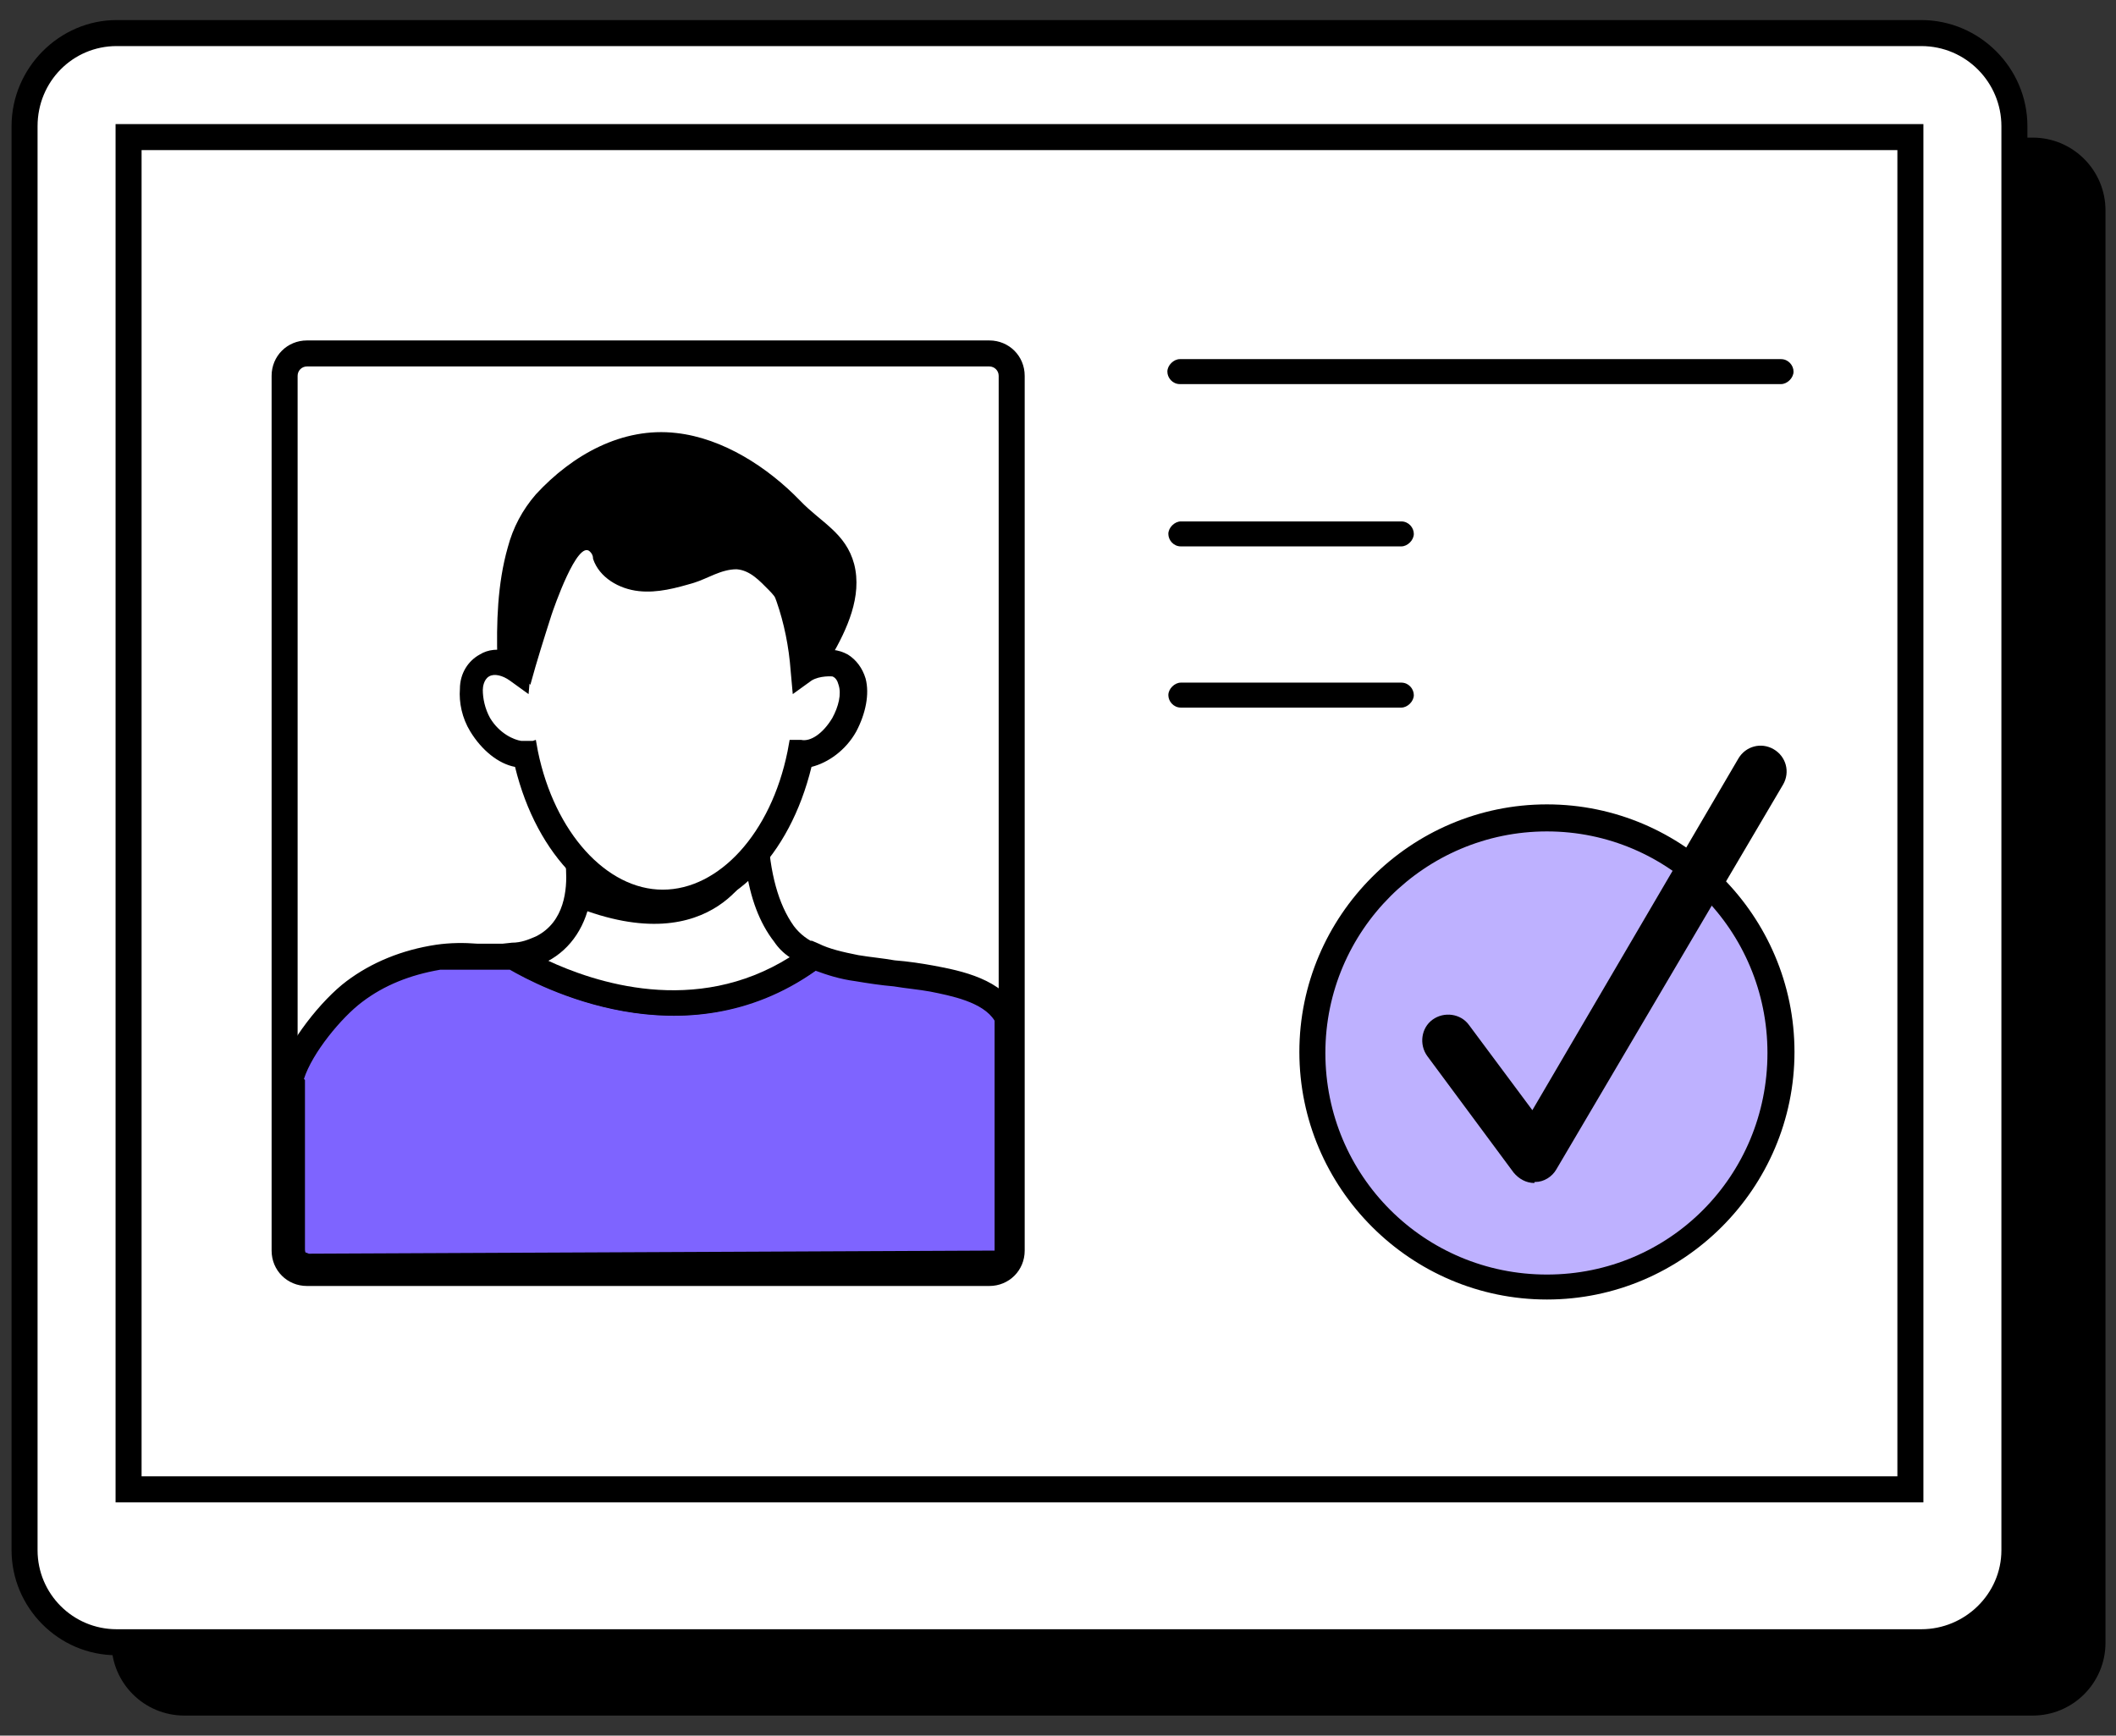 <svg width="89" height="73" viewBox="0 0 89 73" fill="none" xmlns="http://www.w3.org/2000/svg">
<rect x="0" y="0" width="89" height="73" fill="#333333" stroke="none"/>
<path d="M85.496 5.788H7.752C6.061 5.788 4.689 7.159 4.689 8.85V69.094C4.689 70.785 6.061 72.156 7.752 72.156H85.496C87.187 72.156 88.558 70.785 88.558 69.094V8.85C88.558 7.159 87.187 5.788 85.496 5.788Z" fill="black"/>
<path d="M80.808 1.412H4.902C2.751 1.412 1.008 3.155 1.008 5.306V65.2C1.008 67.35 2.751 69.093 4.902 69.093H80.808C82.958 69.093 84.702 67.35 84.702 65.2V5.306C84.702 3.155 82.958 1.412 80.808 1.412Z" fill="white"/>
<path d="M80.855 69.619H4.905C2.455 69.619 0.486 67.607 0.486 65.201V5.307C0.486 2.857 2.499 0.844 4.905 0.844H80.811C83.261 0.844 85.274 2.857 85.274 5.307V65.201C85.274 67.65 83.261 69.619 80.811 69.619H80.855ZM4.905 1.938C3.068 1.938 1.58 3.425 1.58 5.307V65.201C1.58 67.038 3.068 68.525 4.905 68.525H80.811C82.649 68.525 84.18 67.038 84.18 65.201V5.307C84.18 3.469 82.693 1.938 80.811 1.938H4.905Z" fill="black"/>
<path d="M80.325 5.788H5.381V62.663H80.325V5.788Z" fill="white"/>
<path d="M80.899 63.188H4.861V5.219H80.899V63.188ZM5.955 62.094H79.805V6.313H5.955V62.094Z" fill="black"/>
<path d="M74.912 16.155H49.625C49.318 16.155 49.1 15.893 49.1 15.63C49.1 15.368 49.362 15.105 49.625 15.105H74.912C75.218 15.105 75.437 15.368 75.437 15.63C75.437 15.893 75.175 16.155 74.912 16.155Z" fill="black"/>
<path d="M58.941 22.981H49.666C49.359 22.981 49.141 22.718 49.141 22.456C49.141 22.193 49.403 21.931 49.666 21.931H58.941C59.247 21.931 59.466 22.193 59.466 22.456C59.466 22.718 59.203 22.981 58.941 22.981Z" fill="black"/>
<path d="M58.941 29.761H49.666C49.359 29.761 49.141 29.498 49.141 29.236C49.141 28.973 49.403 28.711 49.666 28.711H58.941C59.247 28.711 59.466 28.973 59.466 29.236C59.466 29.498 59.203 29.761 58.941 29.761Z" fill="black"/>
<path d="M65.07 54.087C70.507 54.087 74.914 49.68 74.914 44.244C74.914 38.807 70.507 34.4 65.07 34.4C59.634 34.4 55.227 38.807 55.227 44.244C55.227 49.68 59.634 54.087 65.07 54.087Z" fill="#BEB1FF"/>
<path d="M65.065 54.657C59.334 54.657 54.652 49.976 54.652 44.245C54.652 38.513 59.334 33.832 65.065 33.832C70.796 33.832 75.477 38.513 75.477 44.245C75.477 49.976 70.796 54.657 65.065 54.657ZM65.065 34.969C59.946 34.969 55.746 39.126 55.746 44.288C55.746 49.451 59.902 53.607 65.065 53.607C70.227 53.607 74.34 49.451 74.34 44.288C74.34 39.126 70.184 34.969 65.065 34.969Z" fill="black"/>
<path d="M64.539 49.757C64.189 49.757 63.883 49.582 63.664 49.319L60.033 44.419C59.683 43.938 59.771 43.238 60.252 42.888C60.733 42.538 61.433 42.626 61.783 43.107L64.452 46.694L73.115 31.907C73.421 31.382 74.077 31.207 74.602 31.513C75.127 31.819 75.302 32.475 74.996 33.001L65.458 49.188C65.283 49.494 64.933 49.713 64.583 49.713C64.583 49.713 64.583 49.713 64.539 49.713V49.757Z" fill="black"/>
<path d="M41.61 14.888H12.91C12.378 14.888 11.947 15.319 11.947 15.85V52.6C11.947 53.132 12.378 53.563 12.91 53.563H41.61C42.141 53.563 42.572 53.132 42.572 52.6V15.85C42.572 15.319 42.141 14.888 41.61 14.888Z" fill="white"/>
<path d="M41.611 54.088H12.911C12.08 54.088 11.424 53.432 11.424 52.601V15.807C11.424 14.976 12.08 14.319 12.911 14.319H41.611C42.443 14.319 43.099 14.976 43.099 15.807V52.601C43.099 53.432 42.443 54.088 41.611 54.088ZM12.911 15.413C12.693 15.413 12.518 15.588 12.518 15.807V52.601C12.518 52.819 12.693 52.994 12.911 52.994H41.611C41.83 52.994 42.005 52.819 42.005 52.601V15.807C42.005 15.588 41.83 15.413 41.611 15.413H12.911Z" fill="black"/>
<path d="M42.404 42.798V52.861L42.097 53.167L13.004 53.298C12.61 53.298 12.26 52.949 12.26 52.555V45.336C12.653 44.111 13.922 42.492 14.928 41.748C15.935 40.961 17.203 40.523 18.428 40.305C19.435 40.13 20.529 40.349 21.578 40.217C21.841 40.392 28.404 44.548 34.222 40.217C34.791 40.48 35.404 40.655 36.016 40.742C37.11 40.917 38.247 40.961 39.166 41.18C40.26 41.398 41.835 41.705 42.36 42.798H42.404Z" fill="#7E64FF"/>
<path d="M13.002 53.867C12.652 53.867 12.346 53.736 12.083 53.474C11.821 53.211 11.69 52.905 11.69 52.555V45.161C12.127 43.805 13.527 42.055 14.577 41.267C15.627 40.48 16.896 39.955 18.34 39.736C18.952 39.648 19.521 39.648 20.09 39.692C20.571 39.692 21.008 39.692 21.489 39.692H21.665L21.84 39.78C22.102 39.955 28.402 43.892 33.871 39.78L34.133 39.561L34.44 39.692C34.877 39.911 35.446 40.042 36.102 40.173C36.627 40.261 37.152 40.305 37.633 40.392C38.202 40.436 38.771 40.523 39.252 40.611C40.433 40.83 42.183 41.18 42.84 42.536V42.755L42.883 53.036L42.271 53.648H42.052L12.958 53.78L13.002 53.867ZM12.827 45.423V52.555C12.827 52.555 12.827 52.686 12.871 52.686C12.915 52.686 12.958 52.73 13.002 52.73L41.833 52.599V42.93C41.352 42.142 39.996 41.88 39.121 41.705C38.639 41.617 38.114 41.574 37.59 41.486C37.065 41.442 36.496 41.355 35.971 41.267C35.315 41.18 34.789 41.005 34.308 40.83C28.752 44.767 22.583 41.442 21.446 40.786C21.008 40.786 20.527 40.786 20.09 40.786C19.521 40.786 19.04 40.786 18.515 40.786C17.246 41.005 16.152 41.442 15.233 42.142C14.358 42.798 13.133 44.286 12.783 45.38L12.827 45.423Z" fill="black"/>
<path d="M34.263 40.217C28.444 44.548 21.882 40.392 21.619 40.217C22.013 40.173 22.407 40.086 22.8 39.867C24.069 39.255 24.463 37.855 24.375 36.542C25.294 37.33 26.344 37.767 27.438 37.767C29.188 37.767 30.719 36.717 31.857 35.011C31.857 36.455 32.163 38.073 33.038 39.255C33.344 39.692 33.782 39.998 34.263 40.217Z" fill="white"/>
<path d="M28.358 42.711C24.552 42.711 21.489 40.786 21.314 40.655L20.002 39.824L21.533 39.649C21.927 39.649 22.233 39.517 22.54 39.386C23.765 38.774 23.852 37.374 23.808 36.586L23.721 35.318L24.683 36.149C26.871 37.986 29.627 37.374 31.333 34.749L32.296 33.261V35.011C32.383 36.718 32.733 38.03 33.389 38.949C33.652 39.299 34.002 39.561 34.44 39.736L35.271 40.13L34.527 40.655C32.427 42.186 30.283 42.711 28.314 42.711H28.358ZM23.021 40.392C24.989 41.311 29.233 42.755 33.215 40.261C32.952 40.086 32.733 39.867 32.558 39.605C31.946 38.818 31.552 37.767 31.377 36.499C29.54 38.424 27.002 38.905 24.858 37.636C24.683 38.905 24.027 39.911 23.021 40.436V40.392Z" fill="black"/>
<path d="M35.397 28.013C35.004 27.794 34.435 27.882 33.954 28.232C33.647 23.813 31.066 20.357 27.916 20.357C24.766 20.357 22.229 23.813 21.879 28.188C21.397 27.838 20.829 27.751 20.435 27.969C19.779 28.363 19.691 29.457 20.26 30.463C20.741 31.251 21.485 31.732 22.097 31.688C22.841 35.276 25.16 37.901 27.872 37.901C30.585 37.901 32.904 35.276 33.648 31.688C34.26 31.732 35.004 31.294 35.485 30.463C36.054 29.457 35.966 28.363 35.31 27.969L35.397 28.013Z" fill="white"/>
<path d="M27.919 38.512C25.075 38.512 22.582 36.019 21.663 32.256C20.963 32.125 20.263 31.556 19.782 30.769C19.432 30.2 19.3 29.544 19.344 28.975C19.344 28.319 19.694 27.794 20.175 27.531C20.525 27.312 20.963 27.269 21.444 27.4C22.013 23.025 24.725 19.831 27.919 19.831C31.113 19.831 33.825 23.025 34.394 27.4C34.832 27.269 35.269 27.312 35.663 27.531C36.013 27.75 36.275 28.1 36.407 28.537C36.582 29.194 36.407 30.025 36.013 30.769C35.575 31.556 34.832 32.081 34.132 32.256C33.213 36.019 30.763 38.512 27.875 38.512H27.919ZM22.538 31.119L22.625 31.6C23.325 35.012 25.513 37.419 27.875 37.419C30.238 37.419 32.425 35.056 33.125 31.6L33.213 31.119H33.694C34.088 31.206 34.613 30.856 35.007 30.2C35.269 29.719 35.4 29.194 35.269 28.8C35.225 28.625 35.138 28.494 35.007 28.45C35.007 28.45 34.482 28.406 34.132 28.625L33.344 29.194L33.257 28.231C32.95 24.031 30.588 20.881 27.788 20.881C24.988 20.881 22.625 24.031 22.319 28.231L22.232 29.194L21.444 28.625C21.138 28.406 20.788 28.319 20.569 28.45C20.35 28.581 20.307 28.887 20.307 29.019C20.307 29.369 20.394 29.806 20.613 30.2C21.007 30.856 21.619 31.119 21.925 31.162H22.407L22.538 31.119Z" fill="black"/>
<path d="M31.767 36.28C31.767 36.28 30.148 40.524 24.154 38.118L24.592 36.543C24.592 36.543 27.304 40.218 31.767 36.28Z" fill="black"/>
<path d="M20.92 27.749C20.876 26.218 20.92 24.556 21.357 23.024C21.576 22.193 21.97 21.449 22.538 20.793C24.07 19.131 26.17 17.949 28.445 18.212C30.413 18.431 32.295 19.656 33.651 21.056C34.526 21.974 35.576 22.412 35.926 23.724C36.276 25.081 35.62 26.481 34.963 27.618L34.395 27.837L33.695 28.843C33.826 28.668 33.563 27.706 33.52 27.487C33.432 27.006 33.301 26.481 33.126 26.043C32.951 25.606 32.688 25.168 32.338 24.818C31.945 24.424 31.551 23.987 30.982 23.943C30.326 23.943 29.757 24.337 29.188 24.512C28.445 24.731 27.657 24.949 26.87 24.862C26.038 24.774 25.207 24.293 24.945 23.506C24.945 23.374 24.901 23.287 24.813 23.199C24.288 22.674 23.282 25.606 23.195 25.868C22.888 26.831 22.582 27.793 22.32 28.756C22.32 28.756 22.32 28.756 22.32 28.799" fill="black"/>
</svg>
